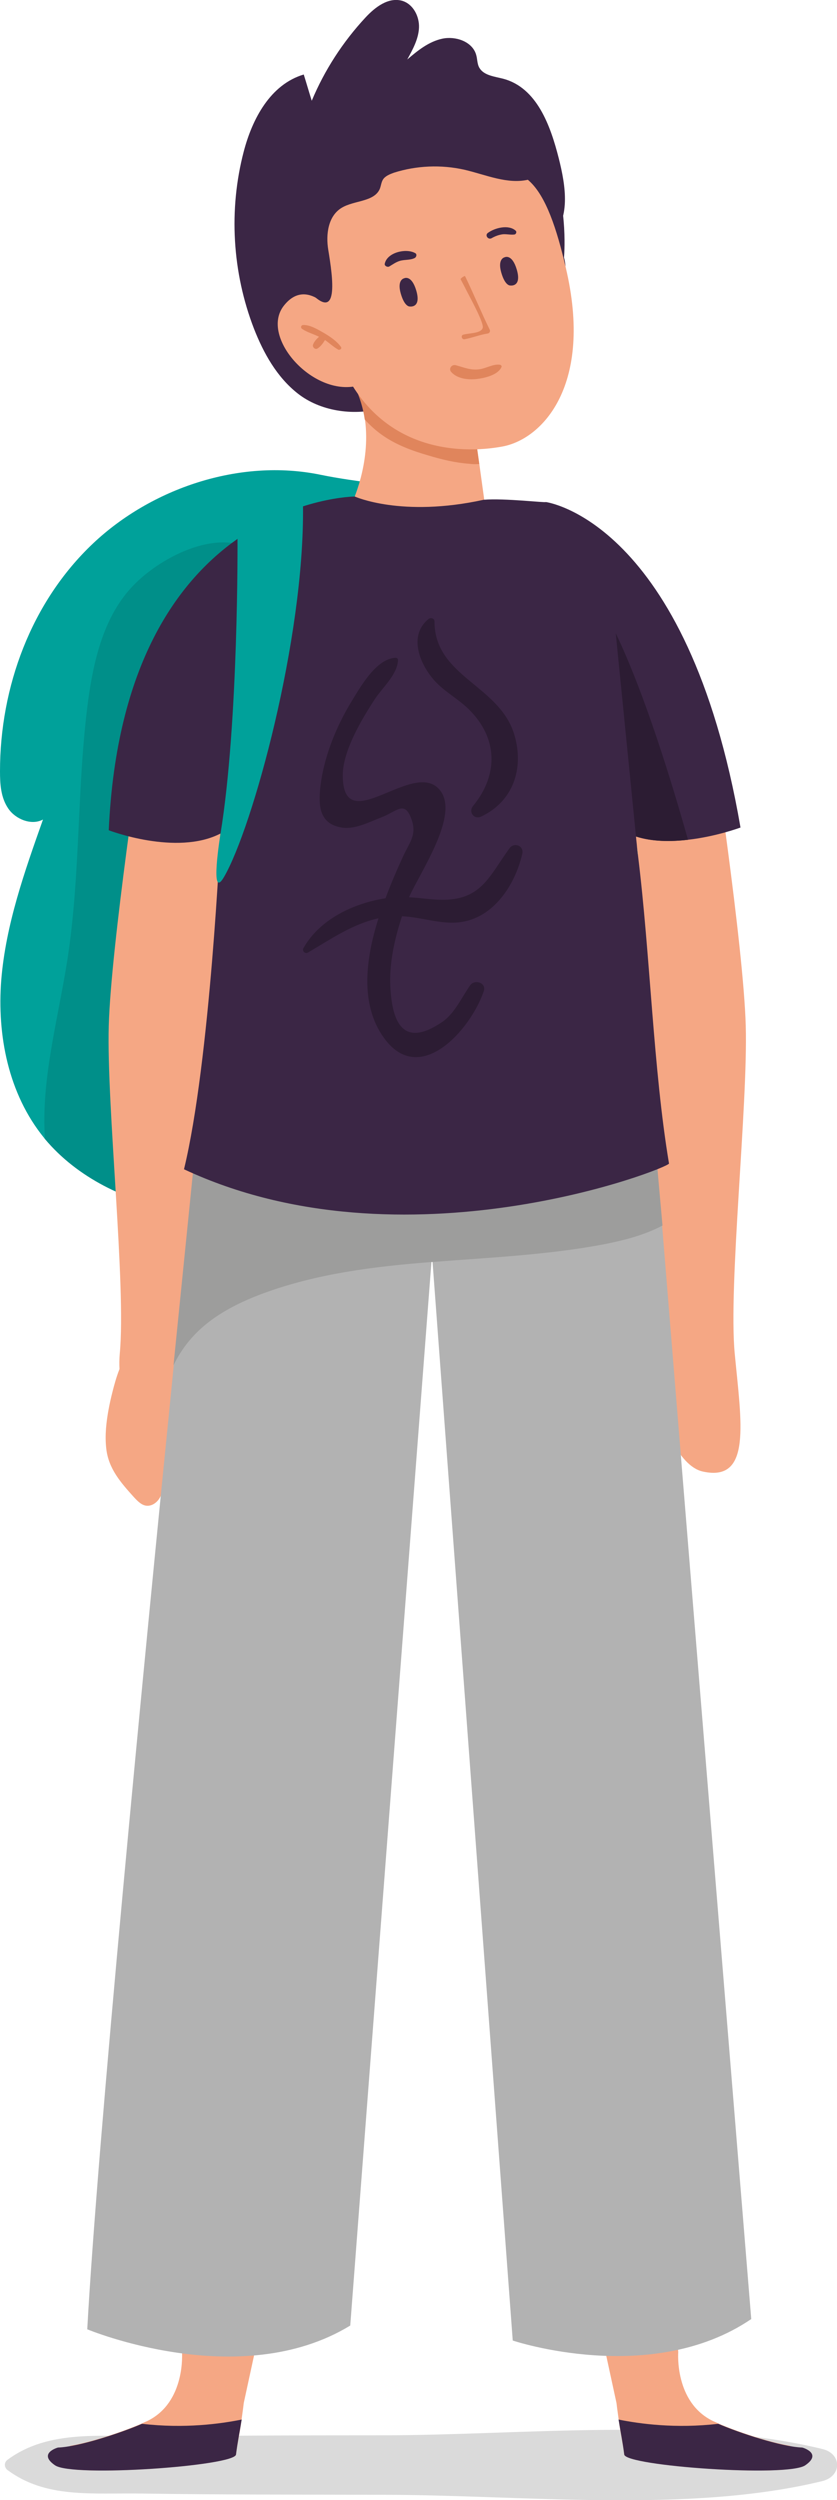 <?xml version="1.0" encoding="UTF-8"?> <!-- Generator: Adobe Illustrator 24.1.1, SVG Export Plug-In . SVG Version: 6.00 Build 0) --> <svg xmlns="http://www.w3.org/2000/svg" xmlns:xlink="http://www.w3.org/1999/xlink" id="Слой_1" x="0px" y="0px" viewBox="0 0 334.8 1000" style="enable-background:new 0 0 334.8 1000;" xml:space="preserve"> <style type="text/css"> .st0{fill:#DADADA;} .st1{fill:#00A19A;} .st2{fill:#008F89;} .st3{fill:#F5A784;} .st4{fill:#3B2645;} .st5{fill:#B2B2B2;} .st6{fill:#9D9D9C;} .st7{fill:#2C1C33;} .st8{fill:#E0855C;} </style> <g> <path class="st0" d="M329,979.6c-53.7-13.1-120.2-5.5-175.7-5.5c-30,0-60,0.1-90,0.4c-21.9,0.2-43.6-3-60.3,9.4c-1.4,1-1.4,3,0,4.1 c15.4,11.4,33.5,9.1,53.9,9.4c32.1,0.5,64.3,0.4,96.4,0.5c55.5,0,122.1,7.6,175.7-5.5C336.8,990.4,336.8,981.5,329,979.6z"></path> <g> <path class="st1" d="M227.2,380c-9.6,31.7-24,64.3-52.3,83.3c-12.7,8.5-27.6,13.8-42.7,17.5c-9.5,2.3-19.3,4-29.1,4.7 c-10.8,0.8-21.7,0.5-32.5-1.4c-20.2-3.6-39.7-13.1-52.6-28.5c-0.2-0.2-0.3-0.3-0.4-0.5C3.3,437.5-1.2,414.1,0.5,392 c1.8-22.1,9.3-43.3,16.7-64.2c-4.6,2.5-11-0.1-13.9-4.4c-3-4.4-3.3-9.8-3.3-14.9c0-33.6,12.4-67.7,37.3-91.2 c23.1-21.8,58.4-34.1,90.9-27.4c28.6,5.9,65.4,4.8,87.3,26.3c9.2,9,14.6,20.9,18.2,32.9C246.7,291.7,240.1,337.6,227.2,380z"></path> <path class="st2" d="M132.7,450.6c-7.2,13.6-17.1,25.9-29.6,34.9c-10.8,0.8-21.7,0.5-32.5-1.4c-20.2-3.6-39.7-13.1-52.6-28.5 c-1.7-23.7,5.3-48.1,9-72c5.3-34.3,3.7-69.3,8.3-103.7c2.3-16.6,6.5-33.9,18.2-45.9c11.3-11.6,35.3-24,50.2-12.4 c17.1,13.3,22.9,40.3,26.7,60.2c3.6,18.5,7.2,37.1,10.7,55.6c3.6,18.6,7.2,37.4,6.7,56.3C147.2,413.5,142,433.2,132.7,450.6z"></path> <path class="st3" d="M107.9,297.7L57,295c0,0-12.6,83.1-13.5,115.3c-0.9,32.2,7,103.9,4.4,131.2c-0.2,2.3-0.2,4.3-0.1,6.1 c-1.3,3.3-2.2,6.7-2.8,9.1c-1.2,4.7-2.2,9.7-2.6,14.7c-0.2,2.7-0.2,5.3,0.1,8c0.9,8.1,5.8,13.6,11.1,19.5c1.5,1.6,3.2,3.4,5.4,3.4 c1.8,0,3.5-1.1,4.6-2.7c1-1.5,1.6-3.3,2-5.1c2.1-8.3,3.6-16.8,4.4-25.4c0.5-5.4,0.2-12.1-0.8-18.1L107.9,297.7z"></path> <path class="st3" d="M284.8,295c0,0,12.6,83.1,13.5,115.3c0.9,32.2-7,103.9-4.4,131.2c2.6,27.4,6.9,51.5-12.8,47.1 c-19.7-4.4-28.7-72.1-28.7-72.1l-8.1-150.9L234,297.7L284.8,295z"></path> <path class="st3" d="M216.4,821.4c2.3,11.1,30.2,139.8,30.2,139.8c0.2,2,1,7.3,1,7.6c0.5,3.8,1.5,8.2,2.1,13 c0.5,3.7,45,7.6,64.3,6l2-9.5c-8.9-1.5-21.7-5.9-28.6-8.9c-0.8-0.4-1.5-0.7-2.2-1c-15.5-7.5-13.9-27.6-13.9-27.6 c-0.2-0.2-2.3-61.8-4.5-122.7C253,814.5,232.2,820.4,216.4,821.4z"></path> <path class="st4" d="M322.1,986.1c-7,4.9-71.8,0.3-72.4-4.3c-0.6-4.8-1.5-9.2-2.1-13c-0.1-0.4-0.1-0.7-0.2-1 c8.4,1.7,22.9,3.7,39.9,1.7c8.3,3.6,25.2,9.2,33.6,9.5C321,979,329.1,981.3,322.1,986.1z"></path> <path class="st3" d="M127.7,821.4c-2.3,11.1-30.2,139.8-30.2,139.8c-0.2,2-1,7.3-1,7.6c-0.5,3.8-1.5,8.2-2.1,13 c-0.5,3.7-45,7.6-64.3,6l-2-9.5c8.9-1.5,21.7-5.9,28.6-8.9c0.8-0.4,1.5-0.7,2.2-1c15.5-7.5,13.9-27.6,13.9-27.6 c0.2-0.2,2.3-61.8,4.5-122.7C91.1,814.5,112,820.4,127.7,821.4z"></path> <path class="st4" d="M22,986.1c7,4.9,71.8,0.3,72.4-4.3c0.6-4.8,1.5-9.2,2.1-13c0.1-0.4,0.1-0.7,0.2-1c-8.4,1.7-22.9,3.7-39.9,1.7 c-8.3,3.6-25.2,9.2-33.6,9.5C23.1,979,15,981.3,22,986.1z"></path> <path class="st5" d="M300.5,927.6c-40,27.2-95.4,8.6-95.4,8.6l-32.3-434.4l-32.7,428.4c-44.2,27-105.2,1.5-105.2,1.5 c4.1-74.9,22.2-262,34.6-385.5c6.3-62.5,11.9-116.9,11.9-116.9l178.7,2.7L300.5,927.6z"></path> <path class="st6" d="M265,490.2c-7.3,3.9-15.7,6-23.9,7.6c-22.4,4.2-45.4,5.2-68.2,7c-0.1,0-0.2,0-0.4,0 c-22.9,1.8-45.6,4.6-67.1,12.5c-11.1,4.1-22.1,9.8-29.7,19c-2.5,3-4.6,6.3-6.3,9.8c6.3-62.5,11-108.8,11.7-115.9 c1-0.4,2-0.7,3-0.9c3.4-1,6.9-1.8,10.3-2.4c24.6-4.3,49.2-0.8,73.9,3.6c24.2,4.3,48.4,9.6,72.8,9.7c6.3,0,13.1-0.1,19.5,0.9 L265,490.2z"></path> <path class="st4" d="M119.1,157.4c-8.4-6.6-13.7-16.2-17.5-25.9c-8.7-22.5-10.2-47.6-4.1-70.9c3.4-13,10.6-26.8,24-30.8 c1.1,3.5,2.1,7,3.2,10.5c5.1-12.2,12.4-23.5,21.5-33.3c3.8-4.1,9.1-8.2,14.6-6.7c4.5,1.3,7,6.3,6.8,10.8 c-0.2,4.5-2.5,8.7-4.7,12.7c4.1-3.5,8.5-7.1,13.9-8.3c5.4-1.2,12,1.1,13.6,6.2c0.6,1.8,0.4,3.9,1.4,5.5c1.8,3,6,3.4,9.5,4.3 c13.5,3.6,18.9,18.8,22.2,31.8c2.8,11.1,5,24.6-3.7,32.5c-7.7,7-20.2,5.8-29.9,10c-8.4,3.6-14.5,11.7-15.5,20.4 c-0.5,4.7,0.3,9.4-0.3,14.1C171,165.3,136.9,171.4,119.1,157.4z"></path> <path class="st3" d="M194.2,203.5c0,0-34.8,6.9-53.5-2.1c0,0,7.7-15.8,5.3-33.5c-0.6-4.3-1.9-8.8-4-13.2 c-10.7-22,47.8,16.9,47.8,16.9L194.2,203.5z"></path> <path class="st4" d="M254.4,334.6c0.1,1.4,0.3,2.7,0.4,4.1c0.1,1.2,0.2,2.4,0.4,3.5c4.9,39.7,6.1,85.5,12.4,123.2 c0,1.8-106,43.5-194,2.3c10.5-43.3,14.6-134.3,14.6-134.3c-17.6,9.1-44.7-1.3-44.7-1.3c6-132.7,98.4-133.5,98.4-133.5 s18.7,8.5,51.6,1.3c8.2-0.7,25.1,1.3,24.8,0.9c0,0,56.7,7.3,77.9,130.2c0,0-9.6,3.6-21,4.9C268.4,336.7,260.9,336.7,254.4,334.6z"></path> <path class="st7" d="M203.8,339.3c-8.2,11.3-11.3,21-27.7,20.6c-4.2-0.1-8.3-0.8-12.5-1c4.6-10.3,20.3-33,12.4-42.8 c-10.4-13.1-38.8,20-38.9-5.9c0-9.9,7.6-22.5,12.8-30.5c3-4.6,9.1-9.9,9.3-15.7c0-0.5-0.4-0.9-0.9-0.9c-7.7,0.3-13.9,11.3-17.4,17 c-6.6,10.7-11.8,23.6-12.9,36.2c-0.6,7.1,0.4,13.3,8.6,14.7c5.3,0.9,11.1-2.2,15.8-4c6.4-2.4,9.4-7.1,12.2,0.7 c2.2,6.2-0.7,9.1-3.3,14.7c-2.3,5-4.8,10.7-7.1,16.9c-12.8,2-26.3,8.4-32.8,19.9c-0.7,1.2,0.7,2.5,1.8,1.8 c9.4-5.5,17.8-11.4,28.2-13.7c-5.2,16.4-7.4,34.3,2,47.6c14.3,20.3,34.8-2.9,40.1-18.4c1.2-3.4-3.7-5-5.5-2.3 c-3.2,4.6-6.2,11.2-11,14.5c-16.2,11.1-20-0.7-20.8-12.9c-0.7-9.9,1.5-19.8,4.6-29.3c7.7,0.3,15.3,3.3,23,2.4 c13.6-1.6,22.2-14.9,25.1-27.3C209.7,338.2,205.6,336.8,203.8,339.3z"></path> <path class="st7" d="M205.8,294.1c-5.8-20.1-32-23.3-32-45.5c0-1.3-1.5-1.7-2.4-1c-7.7,6.3-4,16.8,1.5,23.6 c4.1,5.1,9.9,7.9,14.5,12.4c11.8,11.5,12.1,26.3,1.8,38.8c-1.9,2.4,0.4,5.6,3.3,4.2C205.2,320.6,209.7,307.5,205.8,294.1z"></path> <path class="st8" d="M191.7,185.6c-1.4,0.1-2.7,0.1-4.1-0.1c-5.5-0.4-10.9-1.7-16.2-3.3c-6.6-1.9-13.1-4.3-18.7-8.3 c-2.4-1.7-4.7-3.8-6.8-6.1c-0.6-4.3-1.9-8.8-4-13.2c-10.7-22,47.8,16.9,47.8,16.9L191.7,185.6z"></path> <g> <path class="st4" d="M225.6,103c0,0,7.4-77.6-63.4-64.3c-82.2,15.5-63,74.6-45.5,92.8C134.2,149.8,234.8,134.7,225.6,103z"></path> <path class="st3" d="M211.7,72.4c6.7,6.1,11,19.1,14.6,34.6c11.1,46.9-9.2,68.6-25.3,71.6c-16.6,3.1-52.9,2.9-67.2-39.9 c-7.1-21.4-10.7-39.8-7.7-52C132.4,61,182.3,45.5,211.7,72.4z"></path> <path class="st4" d="M204.2,114.2c0,0,4.6,0.7,2.5-6.4c-1.9-6.4-4.8-4.9-4.8-4.9s-3,0.5-1.4,6.1 C202.1,114.6,204.2,114.2,204.2,114.2z"></path> <path class="st4" d="M164,122.6c0,0,4.6,0.7,2.5-6.4c-1.9-6.4-4.8-4.9-4.8-4.9s-3,0.5-1.4,6.1C161.9,123,164,122.6,164,122.6z"></path> <path class="st8" d="M185.2,133.9c2.1-0.7,7.3-0.4,7.9-2.8c0.5-2-5.2-12.3-6.1-14.1c-1-2-1.9-3.7-2.8-5.4 c0.2-0.2,0.3-0.3,0.5-0.5c0.4-0.3,0.8-0.6,1.3-0.7c3.5,7.2,6.6,14.8,9.9,21.5c0.3,0.6-0.1,1.4-0.8,1.5c-3.2,0.5-6.1,1.7-9.3,2.3 C184.8,135.9,184.2,134.3,185.2,133.9z"></path> <path class="st4" d="M195.1,93.2c2.8-2.1,8.4-3.5,11.2-0.9c0.5,0.5,0.1,1.4-0.5,1.5c-1.5,0.2-3-0.2-4.6-0.1 c-1.7,0.2-3.2,0.8-4.6,1.6C195.2,96,193.9,94.1,195.1,93.2z"></path> <path class="st4" d="M153.9,105.5c0.9-4.5,8.4-6.3,12.1-4.3c0.9,0.4,0.6,1.6-0.1,2c-1.8,0.9-3.9,0.6-5.8,1.1 c-1.7,0.5-2.9,1.4-4.4,2.3C154.9,107,153.7,106.3,153.9,105.5z"></path> <path class="st8" d="M182.4,146.1c3.3,0.9,5.9,2.1,9.4,1.6c2.8-0.4,5.5-2.2,8.2-1.8c0.4,0.1,0.8,0.5,0.6,0.9 c-1.4,3.2-6.6,4.4-9.9,4.8c-3.5,0.4-7.9-0.1-10.3-2.9C179.4,147.4,180.7,145.6,182.4,146.1z"></path> <path class="st3" d="M135.3,127.7c0,0-11.7-18.1-21.7-5.5c-10.1,12.6,12.3,37.5,30.5,31.8C144.1,154.1,142.6,133.3,135.3,127.7z"></path> <path class="st8" d="M121.3,130c2.8-0.1,6,1.9,8.3,3.2c2.4,1.4,5.2,3.3,6.8,5.6c0.5,0.7-0.6,1.4-1.2,1c-1.9-1.1-3.5-2.6-5.2-3.8 c-0.8,1.3-1.7,2.6-3,3.4c-1,0.6-2.1-0.6-1.8-1.5c0.4-1.2,1.4-2.3,2.4-3.2c-2.2-1.1-4.8-1.8-6.7-3.1C120,131,120.5,130,121.3,130z "></path> </g> <path class="st4" d="M131.3,99.9c-1-6.1-0.1-13.5,5.4-16.8c5-3,12.9-2.3,15.2-7.5c0.5-1.2,0.6-2.7,1.3-3.8 c0.9-1.4,2.7-2.1,4.3-2.7c9.1-2.9,19-3.3,28.3-1.2c8.6,2,17.3,6,25.8,3.9c1-0.3,2-0.6,2.5-1.4c0.5-0.8,0.5-1.8,0.4-2.7 c-1.3-11.4-11.8-20.2-23.1-24.1c-17.5-6.1-37.9-3.2-53.5,6.5c-10.9,6.8-19.7,17.1-23.2,29.1c-3,10.6,0.5,27.8,8.3,36.6 C136,130.3,133.1,110.9,131.3,99.9z"></path> <path class="st1" d="M95,215.6c0,0,0.5,73.2-6.8,117.9c0,0-4.5,27.4,1.4,17.3c11.4-19.6,32.2-95.2,31.6-148.3 C121.2,202.5,104.7,199.9,95,215.6z"></path> <path class="st2" d="M254.8,338.7c0.1,1.2,0.2,2.4,0.4,3.5L254.8,338.7z"></path> <path class="st7" d="M275.2,335.9c-6.8,0.8-14.3,0.8-20.8-1.3l-8.1-81.3C257.9,277.4,268.9,313.5,275.2,335.9z"></path> </g> </g> </svg> 